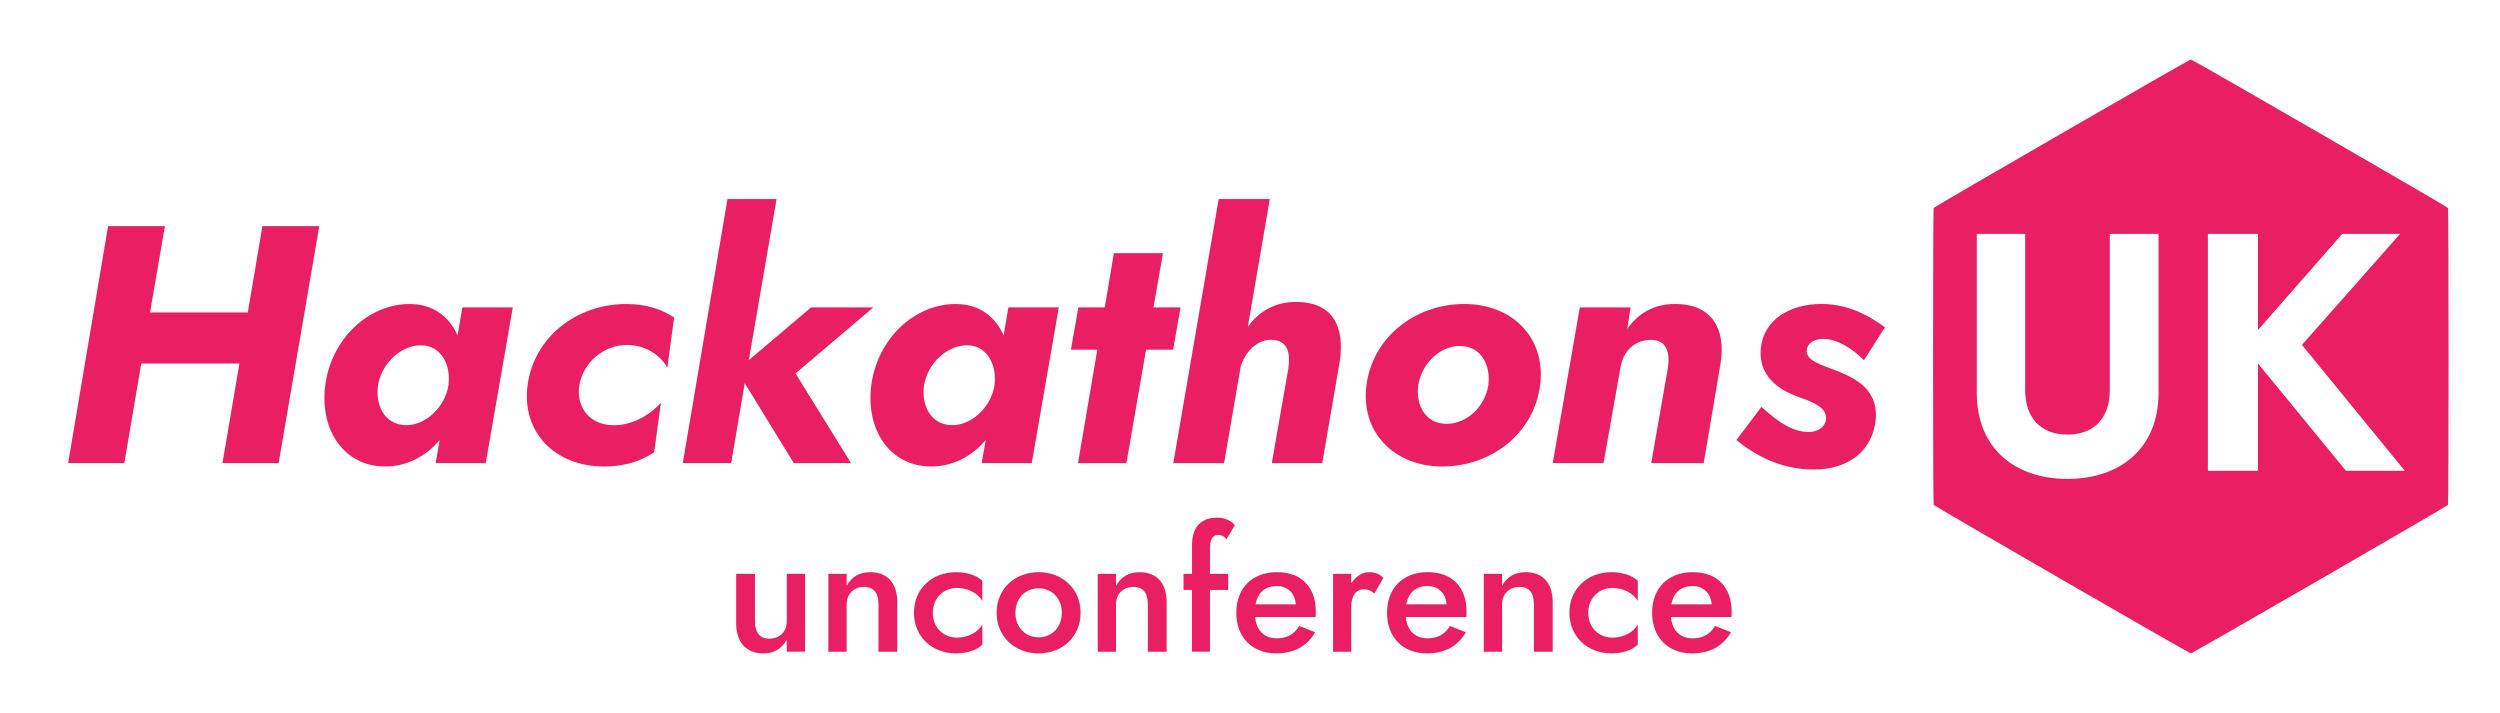 <?xml version="1.0" encoding="UTF-8" standalone="no"?>
<svg
   xmlns:dc="http://purl.org/dc/elements/1.1/"
   xmlns:cc="http://creativecommons.org/ns#"
   xmlns:rdf="http://www.w3.org/1999/02/22-rdf-syntax-ns#"
   xmlns:svg="http://www.w3.org/2000/svg"
   xmlns="http://www.w3.org/2000/svg"
   id="svg8"
   version="1.1"
   viewBox="0 0 165.102 47.068"
   height="47.068mm"
   width="165.102mm">
  <defs
     id="defs2">
    <filter
       style="color-interpolation-filters:sRGB"
       id="filter1229">
      <feColorMatrix
         values="0 0 0 -0.5 0.5 0 0 0 -0.5 0.5 0 0 0 -0.5 0.5 0 0 0 1 0"
         id="feColorMatrix1227" />
    </filter>
    <filter
       style="color-interpolation-filters:sRGB"
       id="filter1233">
      <feColorMatrix
         values="0 0 0 -0.5 0.5 0 0 0 -0.5 0.5 0 0 0 -0.5 0.5 0 0 0 1 0"
         id="feColorMatrix1231" />
    </filter>
    <filter
       style="color-interpolation-filters:sRGB"
       id="filter1253">
      <feColorMatrix
         values="0 0 0 0.5 0.5 0 0 0 0.5 0.5 0 0 0 0.5 0.5 0 0 0 1 0"
         id="feColorMatrix1251" />
    </filter>
    <filter
       style="color-interpolation-filters:sRGB"
       id="filter1257">
      <feColorMatrix
         values="0 0 0 0.5 0.5 0 0 0 0.5 0.5 0 0 0 0.5 0.5 0 0 0 1 0"
         id="feColorMatrix1255" />
    </filter>
    <filter
       style="color-interpolation-filters:sRGB"
       id="filter1340">
      <feColorMatrix
         values="0 0 0 0.5 0.5 0 0 0 0.5 0.5 0 0 0 0.5 0.5 0 0 0 1 0"
         id="feColorMatrix1338" />
    </filter>
    <filter
       style="color-interpolation-filters:sRGB"
       id="filter1344">
      <feColorMatrix
         values="0 0 0 0.5 0.5 0 0 0 0.5 0.5 0 0 0 0.5 0.5 0 0 0 1 0"
         id="feColorMatrix1342" />
    </filter>
    <filter
       style="color-interpolation-filters:sRGB"
       id="filter1348">
      <feColorMatrix
         values="0 0 0 0.5 0.5 0 0 0 0.5 0.5 0 0 0 0.5 0.5 0 0 0 1 0"
         id="feColorMatrix1346" />
    </filter>
    <filter
       style="color-interpolation-filters:sRGB"
       id="filter1376">
      <feColorMatrix
         values="0 0 0 -0.5 0.5 0 0 0 -0.5 0.5 0 0 0 -0.5 0.5 0 0 0 1 0"
         id="feColorMatrix1374" />
    </filter>
    <filter
       style="color-interpolation-filters:sRGB"
       id="filter1380">
      <feColorMatrix
         values="0 0 0 -0.5 0.5 0 0 0 -0.5 0.5 0 0 0 -0.5 0.5 0 0 0 1 0"
         id="feColorMatrix1378" />
    </filter>
    <filter
       style="color-interpolation-filters:sRGB"
       id="filter1384">
      <feColorMatrix
         values="0 0 0 -0.5 0.5 0 0 0 -0.5 0.5 0 0 0 -0.5 0.5 0 0 0 1 0"
         id="feColorMatrix1382" />
    </filter>
  </defs>
  <g
     transform="translate(98.608,-163.152)"
     id="layer1">
    <g
       transform="translate(-95.907,70.53)"
       id="g911"
       style="enable-background:new">
      <g
         id="layer1-3">
        <g
           id="text861-7"
           style="font-style:normal;font-variant:normal;font-weight:normal;font-stretch:normal;font-size:10.583px;line-height:1.25;font-family:'Jost*';-inkscape-font-specification:'Jost*';letter-spacing:0px;word-spacing:0px;fill:#e91e63;fill-opacity:1;stroke:none;stroke-width:0;stroke-miterlimit:4;stroke-dasharray:none;stroke-dashoffset:0;stroke-opacity:1;filter:url(#filter1344)"
           transform="matrix(1.584,0,0,1.584,-90.59,-81.573)"
           aria-label="Hackathons">
          <path
             id="path1281"
             style="font-style:italic;font-variant:normal;font-weight:bold;font-stretch:normal;font-size:14.111px;line-height:1.25;font-family:'Jost*';-inkscape-font-specification:'Jost* Bold Italic';text-align:center;text-anchor:middle;fill:#e91e63;fill-opacity:1;stroke:none;stroke-width:0;stroke-miterlimit:4;stroke-dasharray:none;stroke-dashoffset:0;stroke-opacity:1"
             d="m 59.992,119.4 -1.665,9.878 h 2.342 l 0.706,-4.149 h 4.092 l -0.706,4.149 h 2.342 l 1.693,-9.878 h -2.371 l -0.607,3.598 h -4.078 l 0.621,-3.598 z" />
          <path
             id="path1283"
             style="font-style:italic;font-variant:normal;font-weight:bold;font-stretch:normal;font-size:14.111px;line-height:1.25;font-family:'Jost*';-inkscape-font-specification:'Jost* Bold Italic';text-align:center;text-anchor:middle;fill:#e91e63;fill-opacity:1;stroke:none;stroke-width:0;stroke-miterlimit:4;stroke-dasharray:none;stroke-dashoffset:0;stroke-opacity:1"
             d="m 69.047,126.033 c -0.24,1.863 0.776,3.387 2.498,3.387 0.903,0 1.693,-0.423 2.272,-1.101 l -0.169,0.96 h 2.088 l 1.129,-6.491 h -2.103 l -0.198,1.171 c -0.339,-0.776 -1.002,-1.312 -2.004,-1.312 -1.722,0 -3.26,1.453 -3.514,3.387 z m 2.201,0 c 0.141,-0.903 0.96,-1.693 1.834,-1.665 0.79,0.028 1.214,0.804 1.101,1.665 -0.141,0.917 -0.96,1.679 -1.778,1.665 -0.875,-0.014 -1.284,-0.818 -1.157,-1.665 z" />
          <path
             id="path1285"
             style="font-style:italic;font-variant:normal;font-weight:bold;font-stretch:normal;font-size:14.111px;line-height:1.25;font-family:'Jost*';-inkscape-font-specification:'Jost* Bold Italic';text-align:center;text-anchor:middle;fill:#e91e63;fill-opacity:1;stroke:none;stroke-width:0;stroke-miterlimit:4;stroke-dasharray:none;stroke-dashoffset:0;stroke-opacity:1"
             d="m 79.64,126.033 c 0.155,-0.931 0.988,-1.679 1.99,-1.679 0.691,0 1.341,0.353 1.679,0.945 l 0.282,-2.088 c -0.508,-0.339 -1.143,-0.564 -1.99,-0.564 -2.088,0 -3.852,1.383 -4.12,3.387 -0.254,1.961 1.143,3.387 3.189,3.387 0.861,0 1.538,-0.226 2.088,-0.593 l 0.282,-2.06 c -0.494,0.536 -1.242,0.96 -2.032,0.931 -0.931,-0.028 -1.51,-0.734 -1.369,-1.665 z" />
          <path
             id="path1287"
             style="font-style:italic;font-variant:normal;font-weight:bold;font-stretch:normal;font-size:14.111px;line-height:1.25;font-family:'Jost*';-inkscape-font-specification:'Jost* Bold Italic';text-align:center;text-anchor:middle;fill:#e91e63;fill-opacity:1;stroke:none;stroke-width:0;stroke-miterlimit:4;stroke-dasharray:none;stroke-dashoffset:0;stroke-opacity:1"
             d="m 89.301,122.787 -2.596,2.201 1.157,-6.717 h -2.046 l -1.863,11.007 h 2.018 l 0.564,-3.33 2.046,3.33 h 2.385 l -2.314,-3.739 3.246,-2.752 z" />
          <path
             id="path1289"
             style="font-style:italic;font-variant:normal;font-weight:bold;font-stretch:normal;font-size:14.111px;line-height:1.25;font-family:'Jost*';-inkscape-font-specification:'Jost* Bold Italic';text-align:center;text-anchor:middle;fill:#e91e63;fill-opacity:1;stroke:none;stroke-width:0;stroke-miterlimit:4;stroke-dasharray:none;stroke-dashoffset:0;stroke-opacity:1"
             d="m 91.812,126.033 c -0.24,1.863 0.776,3.387 2.498,3.387 0.903,0 1.693,-0.423 2.272,-1.101 l -0.169,0.96 h 2.088 l 1.129,-6.491 h -2.103 l -0.198,1.171 c -0.339,-0.776 -1.002,-1.312 -2.004,-1.312 -1.722,0 -3.26,1.453 -3.514,3.387 z m 2.201,0 c 0.141,-0.903 0.96,-1.693 1.834,-1.665 0.79,0.028 1.214,0.804 1.101,1.665 -0.141,0.917 -0.96,1.679 -1.778,1.665 -0.875,-0.014 -1.284,-0.818 -1.157,-1.665 z" />
          <path
             id="path1291"
             style="font-style:italic;font-variant:normal;font-weight:bold;font-stretch:normal;font-size:14.111px;line-height:1.25;font-family:'Jost*';-inkscape-font-specification:'Jost* Bold Italic';text-align:center;text-anchor:middle;fill:#e91e63;fill-opacity:1;stroke:none;stroke-width:0;stroke-miterlimit:4;stroke-dasharray:none;stroke-dashoffset:0;stroke-opacity:1"
             d="m 100.444,122.787 -0.31,1.764 h 1.101 l -0.804,4.727 h 2.018 l 0.818,-4.727 h 1.129 l 0.31,-1.764 h -1.129 l 0.395,-2.258 h -2.046 l -0.381,2.258 z" />
          <path
             id="path1293"
             style="font-style:italic;font-variant:normal;font-weight:bold;font-stretch:normal;font-size:14.111px;line-height:1.25;font-family:'Jost*';-inkscape-font-specification:'Jost* Bold Italic';text-align:center;text-anchor:middle;fill:#e91e63;fill-opacity:1;stroke:none;stroke-width:0;stroke-miterlimit:4;stroke-dasharray:none;stroke-dashoffset:0;stroke-opacity:1"
             d="m 109.201,125.327 -0.691,3.951 h 2.103 l 0.734,-4.262 c 0.198,-1.411 -0.268,-2.455 -1.834,-2.455 -0.903,0 -1.566,0.423 -2.004,1.044 l 0.917,-5.334 h -2.131 l -1.891,11.007 h 2.117 l 0.691,-4.022 c 0.183,-0.593 0.677,-1.157 1.326,-1.115 0.663,0.042 0.748,0.579 0.663,1.185 z" />
          <path
             id="path1295"
             style="font-style:italic;font-variant:normal;font-weight:bold;font-stretch:normal;font-size:14.111px;line-height:1.25;font-family:'Jost*';-inkscape-font-specification:'Jost* Bold Italic';text-align:center;text-anchor:middle;fill:#e91e63;fill-opacity:1;stroke:none;stroke-width:0;stroke-miterlimit:4;stroke-dasharray:none;stroke-dashoffset:0;stroke-opacity:1"
             d="m 112.457,126.033 c -0.254,1.947 1.143,3.387 3.161,3.387 2.06,0 3.824,-1.397 4.078,-3.387 0.254,-1.947 -1.129,-3.387 -3.161,-3.387 -2.06,0 -3.824,1.397 -4.078,3.387 z m 2.159,0 c 0.141,-0.903 0.903,-1.651 1.764,-1.637 0.847,0.014 1.27,0.79 1.157,1.637 -0.141,0.903 -0.903,1.623 -1.764,1.609 -0.847,-0.014 -1.27,-0.762 -1.157,-1.609 z" />
          <path
             id="path1297"
             style="font-style:italic;font-variant:normal;font-weight:bold;font-stretch:normal;font-size:14.111px;line-height:1.25;font-family:'Jost*';-inkscape-font-specification:'Jost* Bold Italic';text-align:center;text-anchor:middle;fill:#e91e63;fill-opacity:1;stroke:none;stroke-width:0;stroke-miterlimit:4;stroke-dasharray:none;stroke-dashoffset:0;stroke-opacity:1"
             d="m 125.021,125.327 -0.691,3.951 h 2.187 l 0.706,-4.177 c 0.212,-1.397 -0.339,-2.455 -1.891,-2.455 -0.903,0 -1.552,0.395 -2.004,1.044 l 0.141,-0.903 h -2.117 l -1.129,6.491 h 2.117 l 0.706,-3.979 c 0.113,-0.691 0.593,-1.157 1.27,-1.157 0.706,0 0.79,0.593 0.706,1.185 z" />
          <path
             id="path1299"
             style="font-style:italic;font-variant:normal;font-weight:bold;font-stretch:normal;font-size:14.111px;line-height:1.25;font-family:'Jost*';-inkscape-font-specification:'Jost* Bold Italic';text-align:center;text-anchor:middle;fill:#e91e63;fill-opacity:1;stroke:none;stroke-width:0;stroke-miterlimit:4;stroke-dasharray:none;stroke-dashoffset:0;stroke-opacity:1"
             d="m 128.924,126.936 -1.044,1.383 c 0.833,0.677 1.891,1.228 3.231,1.228 1.453,0 2.469,-0.79 2.582,-2.131 0.07,-1.115 -0.677,-1.609 -1.609,-1.976 -0.677,-0.268 -1.326,-0.423 -1.27,-0.889 0.028,-0.254 0.296,-0.452 0.677,-0.452 0.593,0 1.228,0.409 1.707,0.889 l 0.875,-1.369 c -0.72,-0.536 -1.58,-0.974 -2.653,-0.974 -1.284,0 -2.413,0.635 -2.526,1.877 -0.085,1.115 0.706,1.679 1.552,1.99 0.691,0.24 1.199,0.466 1.171,0.917 -0.014,0.31 -0.31,0.55 -0.691,0.55 -0.621,0.028 -1.27,-0.367 -2.004,-1.044 z" />
        </g>
        <path
           transform="matrix(1.584,0,0,1.584,-90.59,-81.573)"
           style="opacity:1;vector-effect:none;fill:#e91e63;fill-opacity:1;stroke:none;stroke-width:0;stroke-linecap:butt;stroke-linejoin:miter;stroke-miterlimit:4;stroke-dasharray:none;stroke-dashoffset:0;stroke-opacity:1;paint-order:fill markers stroke;filter:url(#filter1348)"
           d="m 146.826,112.45 c -0.062,0 -10.691,6.137 -10.722,6.191 -0.031,0.054 -0.031,12.328 0,12.381 0.031,0.054 10.66,6.191 10.722,6.191 0.062,0 10.691,-6.137 10.722,-6.191 0.031,-0.054 0.031,-12.328 0,-12.381 -0.031,-0.054 -10.66,-6.191 -10.722,-6.191 z m -8.924,7.273 h 2.018 v 6.519 c 0,1.101 0.607,1.848 1.764,1.848 1.157,0 1.764,-0.748 1.764,-1.848 v -6.519 h 2.032 v 6.632 c 0,2.328 -1.623,3.584 -3.796,3.584 -2.173,0 -3.782,-1.256 -3.782,-3.584 z m 9.635,0 h 2.088 v 4.008 l 3.513,-4.008 h 2.413 l -4.092,4.628 4.29,5.249 h -2.455 l -3.669,-4.473 v 4.473 h -2.088 z"
           id="path1231-93" />
        <g
           id="text1261-6"
           style="font-style:normal;font-variant:normal;font-weight:normal;font-stretch:normal;font-size:10.583px;line-height:1.25;font-family:'Jost*';-inkscape-font-specification:'Jost*';letter-spacing:0px;word-spacing:0px;fill:#000000;fill-opacity:1;stroke:none;stroke-width:0.265;filter:url(#filter1340)"
           transform="matrix(1.584,0,0,1.584,-101.081,-81.573)"
           aria-label="unconference">
          <path
             id="path1256"
             style="font-style:normal;font-variant:normal;font-weight:500;font-stretch:normal;font-size:7.056px;font-family:'Jost*';-inkscape-font-specification:'Jost* Medium';fill:#e91e63;fill-opacity:1;stroke-width:0.265"
             d="m 93.584,135.873 v -1.976 h -0.783 v 2.06 c 0,0.776 0.402,1.256 1.129,1.256 0.452,0 0.776,-0.198 0.981,-0.572 v 0.501 h 0.762 v -3.246 h -0.762 v 1.976 c 0,0.437 -0.296,0.727 -0.727,0.727 -0.409,0 -0.6,-0.268 -0.6,-0.727 z" />
          <path
             id="path1258"
             style="font-style:normal;font-variant:normal;font-weight:500;font-stretch:normal;font-size:7.056px;font-family:'Jost*';-inkscape-font-specification:'Jost* Medium';fill:#e91e63;fill-opacity:1;stroke-width:0.265"
             d="m 98.734,135.167 v 1.976 h 0.783 v -2.06 c 0,-0.783 -0.395,-1.256 -1.129,-1.256 -0.445,0 -0.776,0.191 -0.981,0.572 v -0.501 h -0.762 v 3.246 h 0.762 v -1.976 c 0,-0.437 0.296,-0.727 0.727,-0.727 0.409,0 0.6,0.254 0.6,0.727 z" />
          <path
             id="path1260"
             style="font-style:normal;font-variant:normal;font-weight:500;font-stretch:normal;font-size:7.056px;font-family:'Jost*';-inkscape-font-specification:'Jost* Medium';fill:#e91e63;fill-opacity:1;stroke-width:0.265"
             d="m 100.998,135.52 c 0,-0.6 0.437,-1.037 1.009,-1.037 0.452,0 0.896,0.233 1.058,0.55 v -0.847 c -0.226,-0.219 -0.635,-0.36 -1.094,-0.36 -1.009,0 -1.757,0.699 -1.757,1.693 0,0.995 0.748,1.693 1.757,1.693 0.459,0 0.868,-0.134 1.094,-0.367 v -0.84 c -0.162,0.318 -0.593,0.55 -1.058,0.55 -0.572,0 -1.009,-0.423 -1.009,-1.037 z" />
          <path
             id="path1262"
             style="font-style:normal;font-variant:normal;font-weight:500;font-stretch:normal;font-size:7.056px;font-family:'Jost*';-inkscape-font-specification:'Jost* Medium';fill:#e91e63;fill-opacity:1;stroke-width:0.265"
             d="m 103.661,135.52 c 0,0.995 0.755,1.693 1.75,1.693 0.995,0 1.75,-0.699 1.75,-1.693 0,-0.995 -0.755,-1.693 -1.75,-1.693 -0.995,0 -1.75,0.699 -1.75,1.693 z m 0.783,0 c 0,-0.607 0.416,-1.023 0.967,-1.023 0.55,0 0.967,0.416 0.967,1.023 0,0.607 -0.416,1.023 -0.967,1.023 -0.55,0 -0.967,-0.416 -0.967,-1.023 z" />
          <path
             id="path1264"
             style="font-style:normal;font-variant:normal;font-weight:500;font-stretch:normal;font-size:7.056px;font-family:'Jost*';-inkscape-font-specification:'Jost* Medium';fill:#e91e63;fill-opacity:1;stroke-width:0.265"
             d="m 109.965,135.167 v 1.976 h 0.783 v -2.06 c 0,-0.783 -0.395,-1.256 -1.129,-1.256 -0.445,0 -0.776,0.191 -0.981,0.572 v -0.501 h -0.762 v 3.246 h 0.762 v -1.976 c 0,-0.437 0.296,-0.727 0.727,-0.727 0.409,0 0.6,0.254 0.6,0.727 z" />
          <path
             id="path1266"
             style="font-style:normal;font-variant:normal;font-weight:500;font-stretch:normal;font-size:7.056px;font-family:'Jost*';-inkscape-font-specification:'Jost* Medium';fill:#e91e63;fill-opacity:1;stroke-width:0.265"
             d="m 111.453,133.897 v 0.67 h 0.353 v 2.575 h 0.748 v -2.575 h 0.762 v -0.67 h -0.762 v -1.051 c 0,-0.409 0.127,-0.572 0.339,-0.572 0.12,0 0.247,0.035 0.346,0.183 l 0.353,-0.593 c -0.12,-0.141 -0.36,-0.31 -0.734,-0.31 -0.677,0 -1.051,0.388 -1.051,1.143 v 1.199 z" />
          <path
             id="path1268"
             style="font-style:normal;font-variant:normal;font-weight:500;font-stretch:normal;font-size:7.056px;font-family:'Jost*';-inkscape-font-specification:'Jost* Medium';fill:#e91e63;fill-opacity:1;stroke-width:0.265"
             d="m 115.31,137.213 c 0.748,0 1.291,-0.296 1.63,-0.882 l -0.663,-0.261 c -0.212,0.353 -0.522,0.515 -0.931,0.515 -0.529,0 -0.854,-0.325 -0.91,-0.889 h 2.526 c 0,-0.035 0.007,-0.127 0.007,-0.212 0,-1.037 -0.6,-1.658 -1.623,-1.658 -1.03,0 -1.693,0.67 -1.693,1.693 0,1.016 0.656,1.693 1.658,1.693 z m 0.028,-2.808 c 0.452,0 0.762,0.296 0.797,0.762 h -1.679 c 0.092,-0.494 0.402,-0.762 0.882,-0.762 z" />
          <path
             id="path1270"
             style="font-style:normal;font-variant:normal;font-weight:500;font-stretch:normal;font-size:7.056px;font-family:'Jost*';-inkscape-font-specification:'Jost* Medium';fill:#e91e63;fill-opacity:1;stroke-width:0.265"
             d="m 119.41,134.716 0.374,-0.649 c -0.148,-0.169 -0.367,-0.24 -0.6,-0.24 -0.275,0 -0.55,0.176 -0.741,0.466 v -0.395 h -0.755 v 3.246 h 0.755 v -1.827 c 0,-0.466 0.155,-0.776 0.536,-0.776 0.183,0 0.289,0.064 0.43,0.176 z" />
          <path
             id="path1272"
             style="font-style:normal;font-variant:normal;font-weight:500;font-stretch:normal;font-size:7.056px;font-family:'Jost*';-inkscape-font-specification:'Jost* Medium';fill:#e91e63;fill-opacity:1;stroke-width:0.265"
             d="m 121.594,137.213 c 0.748,0 1.291,-0.296 1.63,-0.882 l -0.663,-0.261 c -0.212,0.353 -0.522,0.515 -0.931,0.515 -0.529,0 -0.854,-0.325 -0.91,-0.889 h 2.526 c 0,-0.035 0.007,-0.127 0.007,-0.212 0,-1.037 -0.6,-1.658 -1.623,-1.658 -1.03,0 -1.693,0.67 -1.693,1.693 0,1.016 0.656,1.693 1.658,1.693 z m 0.028,-2.808 c 0.452,0 0.762,0.296 0.797,0.762 h -1.679 c 0.092,-0.494 0.402,-0.762 0.882,-0.762 z" />
          <path
             id="path1274"
             style="font-style:normal;font-variant:normal;font-weight:500;font-stretch:normal;font-size:7.056px;font-family:'Jost*';-inkscape-font-specification:'Jost* Medium';fill:#e91e63;fill-opacity:1;stroke-width:0.265"
             d="m 126.061,135.167 v 1.976 h 0.783 v -2.06 c 0,-0.783 -0.395,-1.256 -1.129,-1.256 -0.445,0 -0.776,0.191 -0.981,0.572 v -0.501 h -0.762 v 3.246 h 0.762 v -1.976 c 0,-0.437 0.296,-0.727 0.727,-0.727 0.409,0 0.6,0.254 0.6,0.727 z" />
          <path
             id="path1276"
             style="font-style:normal;font-variant:normal;font-weight:500;font-stretch:normal;font-size:7.056px;font-family:'Jost*';-inkscape-font-specification:'Jost* Medium';fill:#e91e63;fill-opacity:1;stroke-width:0.265"
             d="m 128.325,135.52 c 0,-0.6 0.437,-1.037 1.009,-1.037 0.452,0 0.896,0.233 1.058,0.55 v -0.847 c -0.226,-0.219 -0.635,-0.36 -1.094,-0.36 -1.009,0 -1.757,0.699 -1.757,1.693 0,0.995 0.748,1.693 1.757,1.693 0.459,0 0.868,-0.134 1.094,-0.367 v -0.84 c -0.162,0.318 -0.593,0.55 -1.058,0.55 -0.572,0 -1.009,-0.423 -1.009,-1.037 z" />
          <path
             id="path1278"
             style="font-style:normal;font-variant:normal;font-weight:500;font-stretch:normal;font-size:7.056px;font-family:'Jost*';-inkscape-font-specification:'Jost* Medium';fill:#e91e63;fill-opacity:1;stroke-width:0.265"
             d="m 132.646,137.213 c 0.748,0 1.291,-0.296 1.63,-0.882 l -0.663,-0.261 c -0.212,0.353 -0.522,0.515 -0.931,0.515 -0.529,0 -0.854,-0.325 -0.91,-0.889 h 2.526 c 0,-0.035 0.007,-0.127 0.007,-0.212 0,-1.037 -0.6,-1.658 -1.623,-1.658 -1.03,0 -1.693,0.67 -1.693,1.693 0,1.016 0.656,1.693 1.658,1.693 z m 0.028,-2.808 c 0.452,0 0.762,0.296 0.797,0.762 h -1.679 c 0.092,-0.494 0.402,-0.762 0.882,-0.762 z" />
        </g>
      </g>
      <g
         id="layer2" />
    </g>
  </g>
</svg>
